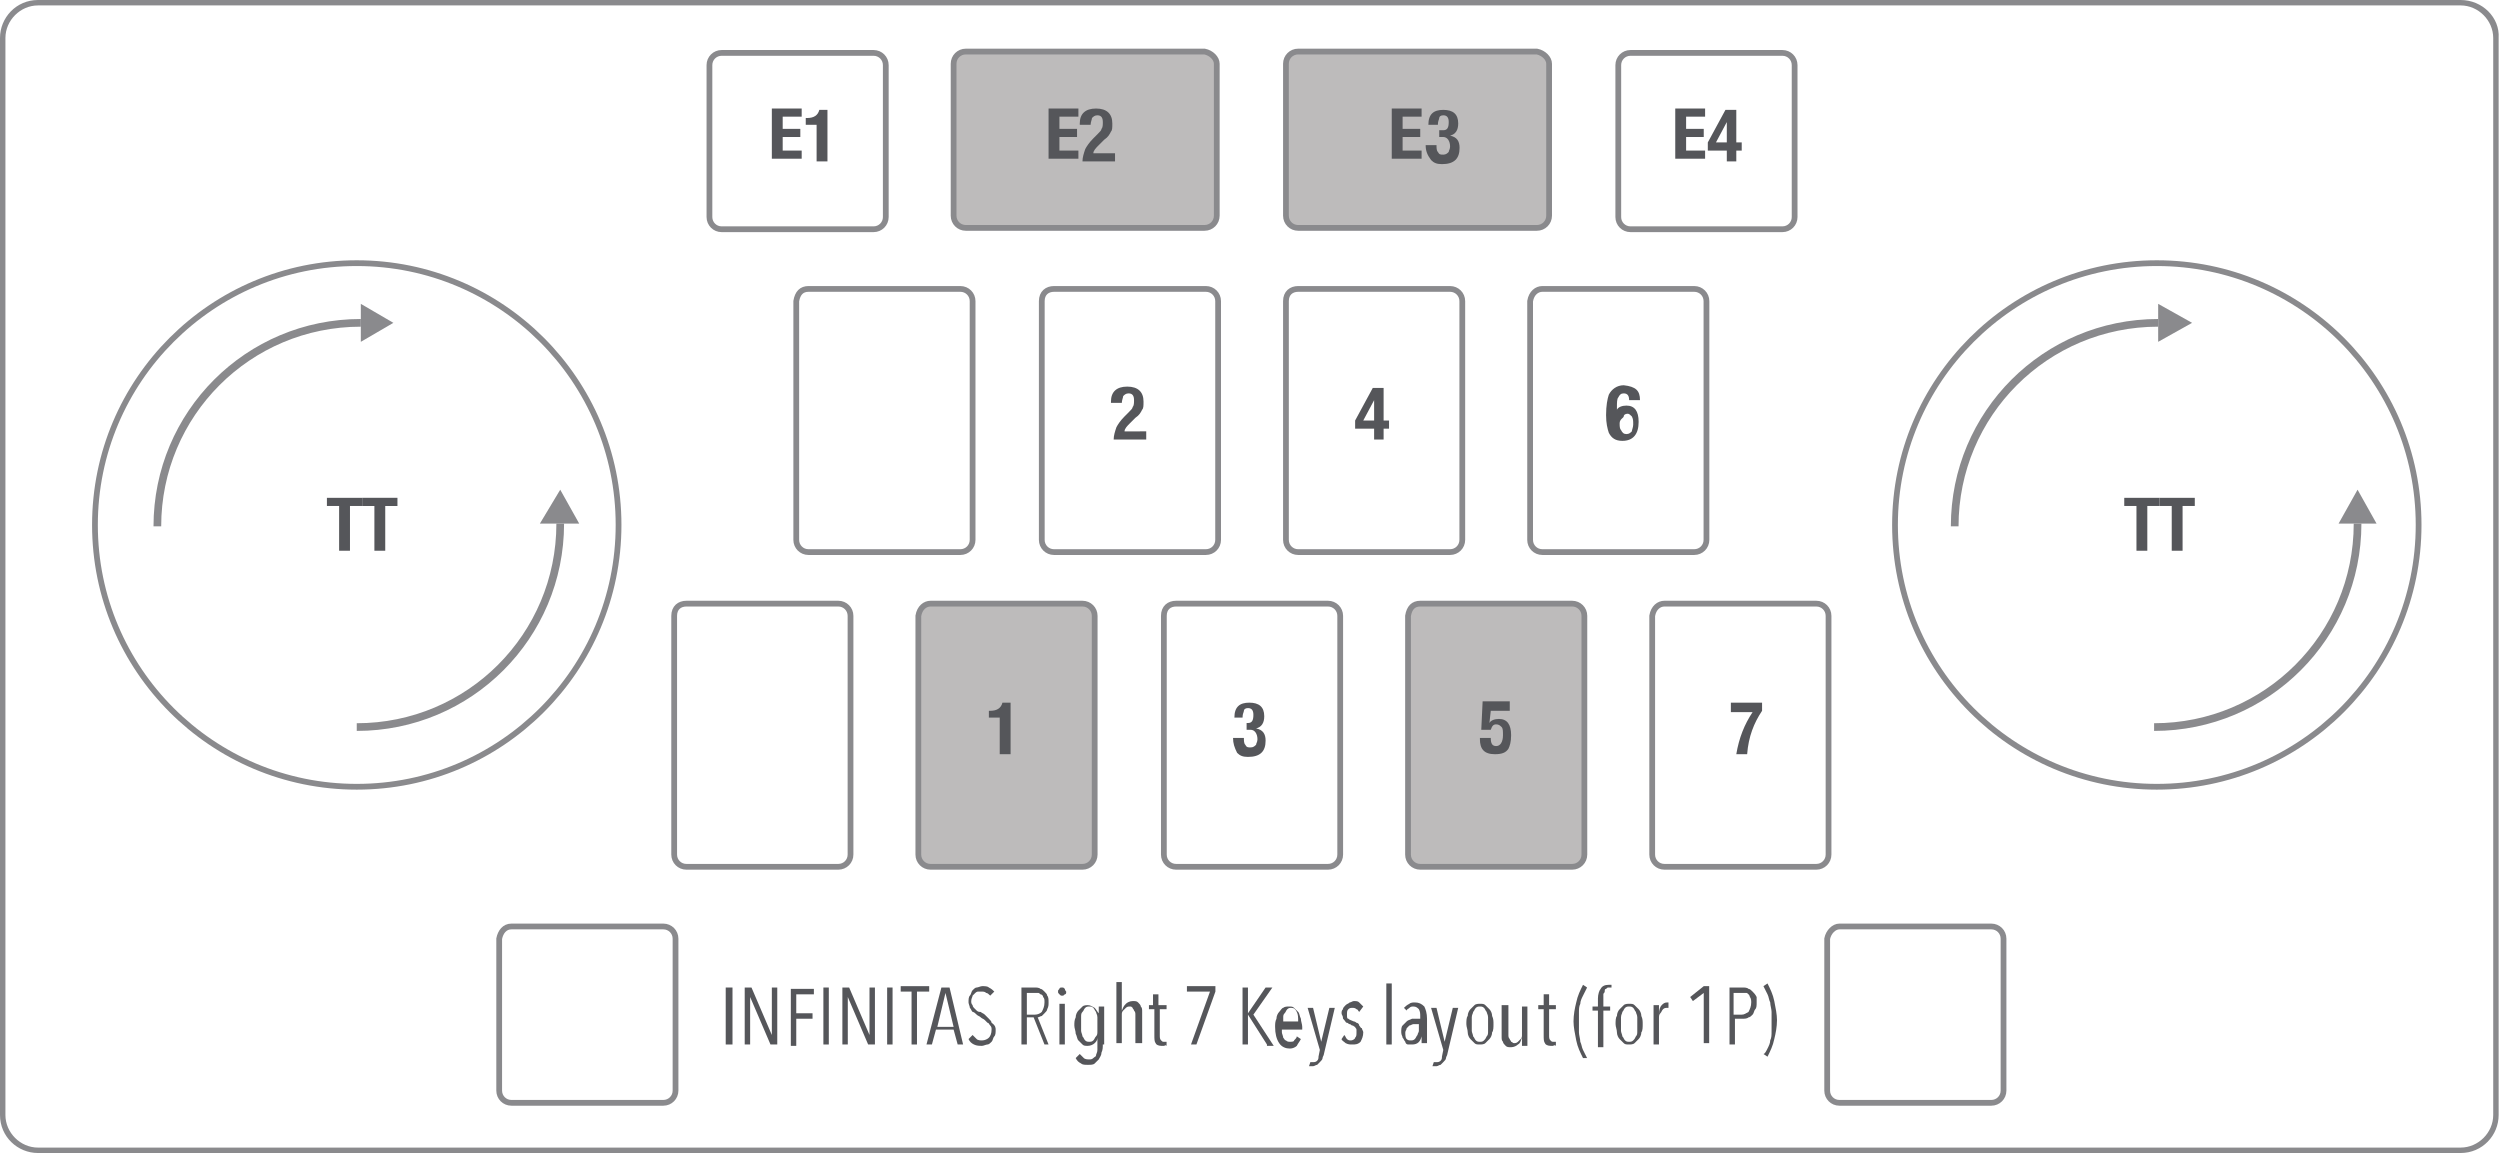 <?xml version="1.0" encoding="utf-8"?>
<!-- Generator: Adobe Illustrator 18.0.0, SVG Export Plug-In . SVG Version: 6.00 Build 0)  -->
<!DOCTYPE svg PUBLIC "-//W3C//DTD SVG 1.1//EN" "http://www.w3.org/Graphics/SVG/1.1/DTD/svg11.dtd">
<svg version="1.1" id="图层_1" xmlns="http://www.w3.org/2000/svg" xmlns:xlink="http://www.w3.org/1999/xlink" x="0px" y="0px"
	 viewBox="0 792 184.3 85" enable-background="new 0 792 184.3 85" xml:space="preserve">
<title>资源 4</title>
<g>
	<path fill="#8A8A8D" d="M181.4,792.4c1.3,0,2.4,1.1,2.4,2.4v79.4c0,1.3-1.1,2.4-2.4,2.4H2.8c-1.3,0-2.4-1.1-2.4-2.4v-79.4
		c0-1.3,1.1-2.4,2.4-2.4H181.4 M181.4,792H2.8c-1.6,0-2.8,1.3-2.8,2.8v79.4c0,1.6,1.3,2.8,2.8,2.8h178.6c1.6,0,2.8-1.3,2.8-2.8
		v-79.4C184.3,793.3,183,792,181.4,792L181.4,792z"/>
</g>
<g>
	<circle fill="none" stroke="#8A8A8D" stroke-width="0.425" stroke-miterlimit="10" cx="159" cy="830.7" r="19.3"/>
	<path fill="none" stroke="#8A8A8D" stroke-width="0.425" stroke-miterlimit="10" d="M135.6,860.3h11.2c0.5,0,0.9,0.4,0.9,0.9v11.2
		c0,0.5-0.4,0.9-0.9,0.9h-11.2c-0.5,0-0.9-0.4-0.9-0.9v-11.2C134.8,860.7,135.2,860.3,135.6,860.3z"/>
	<path fill="none" stroke="#8A8A8D" stroke-width="0.425" stroke-miterlimit="10" d="M122.7,836.5h11.2c0.5,0,0.9,0.4,0.9,0.9v17.6
		c0,0.5-0.4,0.9-0.9,0.9h-11.2c-0.5,0-0.9-0.4-0.9-0.9v-17.6C121.9,836.8,122.3,836.5,122.7,836.5z"/>
	<path fill="#BDBBBB" stroke="#8A8A8D" stroke-width="0.425" stroke-miterlimit="10" d="M104.7,836.5h11.2c0.5,0,0.9,0.4,0.9,0.9
		v17.6c0,0.5-0.4,0.9-0.9,0.9h-11.2c-0.5,0-0.9-0.4-0.9-0.9v-17.6C103.9,836.8,104.2,836.5,104.7,836.5z"/>
	<path fill="none" stroke="#8A8A8D" stroke-width="0.425" stroke-miterlimit="10" d="M86.7,836.5h11.2c0.5,0,0.9,0.4,0.9,0.9v17.6
		c0,0.5-0.4,0.9-0.9,0.9H86.7c-0.5,0-0.9-0.4-0.9-0.9v-17.6C85.8,836.8,86.2,836.5,86.7,836.5z"/>
	<path fill="#BDBBBB" stroke="#8A8A8D" stroke-width="0.425" stroke-miterlimit="10" d="M68.6,836.5h11.2c0.5,0,0.9,0.4,0.9,0.9
		v17.6c0,0.5-0.4,0.9-0.9,0.9H68.6c-0.5,0-0.9-0.4-0.9-0.9v-17.6C67.8,836.8,68.2,836.5,68.6,836.5z"/>
	<path fill="none" stroke="#8A8A8D" stroke-width="0.425" stroke-miterlimit="10" d="M50.6,836.5h11.2c0.5,0,0.9,0.4,0.9,0.9v17.6
		c0,0.5-0.4,0.9-0.9,0.9H50.6c-0.5,0-0.9-0.4-0.9-0.9v-17.6C49.7,836.8,50.1,836.5,50.6,836.5z"/>
	<path fill="#BDBBBB" stroke="#8A8A8D" stroke-width="0.425" stroke-miterlimit="10" d="M114.2,796.7v11.2c0,0.5-0.4,0.9-0.9,0.9
		H95.7c-0.5,0-0.9-0.4-0.9-0.9v-11.2c0-0.5,0.4-0.9,0.9-0.9h17.6C113.8,795.9,114.2,796.3,114.2,796.7z"/>
	<path fill="none" stroke="#8A8A8D" stroke-width="0.425" stroke-miterlimit="10" d="M37.7,860.3h11.2c0.5,0,0.9,0.4,0.9,0.9v11.2
		c0,0.5-0.4,0.9-0.9,0.9H37.7c-0.5,0-0.9-0.4-0.9-0.9v-11.2C36.9,860.7,37.2,860.3,37.7,860.3z"/>
	<path fill="none" stroke="#8A8A8D" stroke-width="0.425" stroke-miterlimit="10" d="M113.7,813.3h11.2c0.5,0,0.9,0.4,0.9,0.9v17.6
		c0,0.5-0.4,0.9-0.9,0.9h-11.2c-0.5,0-0.9-0.4-0.9-0.9v-17.6C112.9,813.6,113.3,813.3,113.7,813.3z"/>
	<path fill="none" stroke="#8A8A8D" stroke-width="0.425" stroke-miterlimit="10" d="M95.7,813.3h11.2c0.5,0,0.9,0.4,0.9,0.9v17.6
		c0,0.5-0.4,0.9-0.9,0.9H95.7c-0.5,0-0.9-0.4-0.9-0.9v-17.6C94.8,813.6,95.2,813.3,95.7,813.3z"/>
	<path fill="none" stroke="#8A8A8D" stroke-width="0.425" stroke-miterlimit="10" d="M77.7,813.3h11.2c0.5,0,0.9,0.4,0.9,0.9v17.6
		c0,0.5-0.4,0.9-0.9,0.9H77.7c-0.5,0-0.9-0.4-0.9-0.9v-17.6C76.8,813.6,77.2,813.3,77.7,813.3z"/>
	<path fill="none" stroke="#8A8A8D" stroke-width="0.425" stroke-miterlimit="10" d="M59.6,813.3h11.2c0.5,0,0.9,0.4,0.9,0.9v17.6
		c0,0.5-0.4,0.9-0.9,0.9H59.6c-0.5,0-0.9-0.4-0.9-0.9v-17.6C58.8,813.6,59.1,813.3,59.6,813.3z"/>
	<path fill="#BDBBBB" stroke="#8A8A8D" stroke-width="0.425" stroke-miterlimit="10" d="M89.7,796.7v11.2c0,0.5-0.4,0.9-0.9,0.9
		H71.2c-0.5,0-0.9-0.4-0.9-0.9v-11.2c0-0.5,0.4-0.9,0.9-0.9h17.6C89.3,795.9,89.7,796.3,89.7,796.7z"/>
	<path fill="none" stroke="#8A8A8D" stroke-width="0.425" stroke-miterlimit="10" d="M53.2,795.9h11.2c0.5,0,0.9,0.4,0.9,0.9v11.2
		c0,0.5-0.4,0.9-0.9,0.9H53.2c-0.5,0-0.9-0.4-0.9-0.9v-11.2C52.3,796.3,52.7,795.9,53.2,795.9z"/>
	<path fill="none" stroke="#8A8A8D" stroke-width="0.425" stroke-miterlimit="10" d="M120.2,795.9h11.2c0.5,0,0.9,0.4,0.9,0.9v11.2
		c0,0.5-0.4,0.9-0.9,0.9h-11.2c-0.5,0-0.9-0.4-0.9-0.9v-11.2C119.3,796.3,119.7,795.9,120.2,795.9z"/>
	<circle fill="none" stroke="#8A8A8D" stroke-width="0.425" stroke-miterlimit="10" cx="26.3" cy="830.7" r="19.3"/>
</g>
<g>
	<path fill="#55565A" d="M74.5,847.6h-0.8v-2.7h-0.8v-0.5H73c0.5,0,0.8-0.2,0.9-0.6h0.6V847.6z"/>
</g>
<g>
	<path fill="#55565A" d="M56.9,800h2.2v0.6h-1.4v0.9H59v0.6h-1.3v1h1.4v0.6h-2.2V800z"/>
	<path fill="#55565A" d="M61,803.9h-0.8v-2.7h-0.8v-0.5h0.1c0.5,0,0.8-0.2,0.9-0.6H61V803.9z"/>
</g>
<g>
	<path fill="#55565A" d="M77.3,800h2.2v0.6h-1.4v0.9h1.3v0.6h-1.3v1h1.4v0.6h-2.2V800z"/>
	<path fill="#55565A" d="M82.2,803.3v0.6h-2.4c0-0.3,0.1-0.6,0.2-0.9c0.1-0.2,0.3-0.5,0.6-0.8l0.3-0.3c0.2-0.2,0.3-0.3,0.3-0.4
		c0.1-0.1,0.1-0.3,0.1-0.5c0-0.3-0.1-0.5-0.4-0.5c-0.2,0-0.3,0.1-0.4,0.2c0,0.1-0.1,0.3-0.1,0.5h-0.8v-0.1c0-0.7,0.4-1.1,1.2-1.1
		c0.8,0,1.2,0.4,1.2,1.1c0,0.3,0,0.5-0.1,0.6c-0.1,0.2-0.2,0.4-0.5,0.6l-0.4,0.4c-0.2,0.2-0.4,0.4-0.4,0.6H82.2z"/>
</g>
<g>
	<path fill="#55565A" d="M102.6,800h2.2v0.6h-1.4v0.9h1.3v0.6h-1.3v1h1.4v0.6h-2.2V800z"/>
	<path fill="#55565A" d="M105.1,802.7h0.8c0,0.2,0,0.4,0.1,0.5c0.1,0.2,0.2,0.2,0.4,0.2c0.2,0,0.3-0.1,0.4-0.2
		c0-0.1,0.1-0.2,0.1-0.4c0-0.4-0.2-0.7-0.5-0.7h-0.3v-0.5h0.3c0.3,0,0.4-0.2,0.4-0.6c0-0.3-0.1-0.5-0.4-0.5c-0.2,0-0.3,0.1-0.3,0.2
		c0,0.1-0.1,0.2-0.1,0.5h-0.7c0-0.8,0.4-1.1,1.1-1.1c0.7,0,1.1,0.3,1.1,1c0,0.5-0.2,0.8-0.6,0.9v0c0.5,0.1,0.7,0.4,0.7,0.9
		c0,0.8-0.4,1.2-1.3,1.2c-0.4,0-0.6-0.1-0.8-0.3C105.2,803.4,105.1,803.1,105.1,802.7L105.1,802.7z"/>
</g>
<g>
	<path fill="#55565A" d="M123.5,800h2.2v0.6h-1.4v0.9h1.3v0.6h-1.3v1h1.4v0.6h-2.2V800z"/>
	<path fill="#55565A" d="M125.9,803.1v-0.6l1.3-2.4h0.8v2.4h0.4v0.6H128v0.8h-0.7v-0.8H125.9z M127.3,802.5V801l-0.8,1.5H127.3z"/>
</g>
<g>
	<path fill="#55565A" d="M84.5,823.8v0.6h-2.4c0-0.3,0.1-0.6,0.2-0.9c0.1-0.2,0.3-0.5,0.6-0.8l0.3-0.3c0.2-0.2,0.3-0.3,0.3-0.4
		c0.1-0.1,0.1-0.3,0.1-0.5c0-0.3-0.1-0.5-0.4-0.5c-0.2,0-0.3,0.1-0.4,0.2c0,0.1-0.1,0.3-0.1,0.5h-0.8v-0.1c0-0.7,0.4-1.1,1.2-1.1
		c0.8,0,1.2,0.4,1.2,1.1c0,0.3,0,0.5-0.1,0.6c-0.1,0.2-0.2,0.4-0.5,0.6l-0.4,0.4c-0.2,0.2-0.4,0.4-0.4,0.6H84.5z"/>
</g>
<g>
	<path fill="#55565A" d="M90.9,846.4h0.8c0,0.2,0,0.4,0.1,0.5c0.1,0.2,0.2,0.2,0.4,0.2c0.2,0,0.3-0.1,0.4-0.2c0-0.1,0.1-0.2,0.1-0.4
		c0-0.4-0.2-0.7-0.5-0.7h-0.3v-0.5H92c0.3,0,0.4-0.2,0.4-0.6c0-0.3-0.1-0.5-0.4-0.5c-0.2,0-0.3,0.1-0.3,0.2c0,0.1-0.1,0.2-0.1,0.5
		H91c0-0.8,0.4-1.1,1.1-1.1c0.7,0,1.1,0.3,1.1,1c0,0.5-0.2,0.8-0.6,0.9v0c0.5,0.1,0.7,0.4,0.7,0.9c0,0.8-0.4,1.2-1.3,1.2
		c-0.4,0-0.6-0.1-0.8-0.3C91,847.1,90.9,846.8,90.9,846.4L90.9,846.4z"/>
</g>
<g>
	<path fill="#55565A" d="M99.9,823.6v-0.6l1.3-2.4h0.8v2.4h0.4v0.6H102v0.8h-0.7v-0.8H99.9z M101.3,823v-1.5l-0.8,1.5H101.3z"/>
</g>
<g>
	<path fill="#55565A" d="M111.3,843.8v0.6h-1.4l-0.1,0.9h0c0.1-0.2,0.4-0.3,0.7-0.3c0.6,0,0.9,0.4,0.9,1.2c0,0.5-0.1,0.8-0.2,1
		c-0.2,0.3-0.5,0.4-1,0.4c-0.8,0-1.1-0.4-1.1-1.1v-0.1h0.8c0,0.4,0.1,0.6,0.4,0.6c0.3,0,0.5-0.3,0.5-0.8c0-0.3,0-0.5-0.1-0.6
		c-0.1-0.1-0.2-0.2-0.4-0.2c-0.2,0-0.3,0.1-0.4,0.4h-0.7l0.1-2.1H111.3z"/>
</g>
<g>
	<path fill="#55565A" d="M120.9,821.5h-0.8c0-0.3-0.1-0.5-0.4-0.5c-0.2,0-0.3,0.1-0.4,0.3c-0.1,0.1-0.1,0.4-0.1,0.7v0.2h0
		c0.1-0.2,0.4-0.3,0.7-0.3c0.6,0,0.9,0.4,0.9,1.2c0,0.9-0.4,1.4-1.2,1.4c-0.5,0-0.8-0.2-1-0.6c-0.1-0.3-0.2-0.7-0.2-1.3
		c0-0.7,0.1-1.2,0.2-1.5c0.2-0.4,0.6-0.7,1.1-0.7C120.6,820.5,120.9,820.8,120.9,821.5z M119.4,823.2c0,0.2,0,0.4,0.1,0.5
		c0.1,0.2,0.2,0.3,0.4,0.3c0.2,0,0.3-0.1,0.4-0.2c0-0.1,0.1-0.3,0.1-0.5c0-0.3,0-0.4-0.1-0.6c-0.1-0.1-0.2-0.2-0.3-0.2
		c-0.2,0-0.3,0.1-0.3,0.2S119.4,822.9,119.4,823.2z"/>
</g>
<g>
	<path fill="#55565A" d="M127.5,843.8h2.4v0.6c-0.6,0.9-1,1.9-1.1,3.2h-0.8c0.2-1.2,0.6-2.2,1.2-3.1h-1.6V843.8z"/>
</g>
<g>
	<path fill="#55565A" d="M24.2,828.7h2.5v0.6h-0.9v3.3H25v-3.3h-0.9V828.7z"/>
	<path fill="#55565A" d="M26.8,828.7h2.5v0.6h-0.9v3.3h-0.8v-3.3h-0.9V828.7z"/>
</g>
<g>
	<path fill="#55565A" d="M156.7,828.7h2.5v0.6h-0.9v3.3h-0.8v-3.3h-0.9V828.7z"/>
	<path fill="#55565A" d="M159.3,828.7h2.5v0.6h-0.9v3.3h-0.8v-3.3h-0.9V828.7z"/>
</g>
<g>
	<path fill="none" stroke="#8A8A8D" stroke-width="0.567" stroke-miterlimit="10" d="M173.8,830.6c0,8.3-6.7,15-15,15"/>
	<path fill="none" stroke="#8A8A8D" stroke-width="0.567" stroke-miterlimit="10" d="M144.1,830.8c0-8.3,6.7-15,15-15"/>
	<path fill="none" stroke="#8A8A8D" stroke-width="0.567" stroke-miterlimit="10" d="M41.3,830.6c0,8.3-6.7,15-15,15"/>
	<path fill="none" stroke="#8A8A8D" stroke-width="0.567" stroke-miterlimit="10" d="M11.6,830.8c0-8.3,6.7-15,15-15"/>
</g>
<g>
	<polygon fill="#8A8A8D" points="172.4,830.6 173.8,828.1 175.2,830.6 	"/>
	<polygon fill="#8A8A8D" points="159.1,814.4 161.6,815.8 159.1,817.2 	"/>
	<polygon fill="#8A8A8D" points="39.8,830.6 41.3,828.1 42.7,830.6 	"/>
	<polygon fill="#8A8A8D" points="26.6,814.4 29,815.8 26.6,817.2 	"/>
</g>
<g>
	<path fill="#55565A" d="M53.5,869v-4.2H54v4.2H53.5z"/>
	<path fill="#55565A" d="M56.8,869l-1.5-3.5h0v3.5h-0.4v-4.2h0.5l1.5,3.5h0v-3.5h0.4v4.2H56.8z"/>
	<path fill="#55565A" d="M58.7,865.2v1.5h1.2v0.4h-1.2v2h-0.4v-4.2H60v0.4H58.7z"/>
	<path fill="#55565A" d="M60.7,869v-4.2h0.4v4.2H60.7z"/>
	<path fill="#55565A" d="M64,869l-1.5-3.5h0v3.5h-0.4v-4.2h0.5l1.5,3.5h0v-3.5h0.4v4.2H64z"/>
	<path fill="#55565A" d="M65.4,869v-4.2h0.4v4.2H65.4z"/>
	<path fill="#55565A" d="M67.6,865.1v3.9h-0.4v-3.9h-0.8v-0.4h2.1v0.4H67.6z"/>
	<path fill="#55565A" d="M70.6,869l-0.3-1.1H69l-0.3,1.1h-0.4l1.1-4.2H70L71,869H70.6z M69.7,865.2L69.7,865.2l-0.6,2.5h1.2
		L69.7,865.2z"/>
	<path fill="#55565A" d="M73.4,867.9c0,0.2,0,0.4-0.1,0.5c-0.1,0.1-0.1,0.3-0.2,0.4c-0.1,0.1-0.2,0.2-0.3,0.2s-0.3,0.1-0.4,0.1
		c-0.2,0-0.4,0-0.6-0.1c-0.2-0.1-0.3-0.2-0.4-0.4l0.3-0.3c0.1,0.1,0.2,0.2,0.3,0.3c0.1,0.1,0.3,0.1,0.4,0.1c0.2,0,0.4-0.1,0.5-0.2
		c0.1-0.1,0.2-0.3,0.2-0.6c0-0.1,0-0.2-0.1-0.3s-0.1-0.2-0.2-0.2c-0.1-0.1-0.1-0.1-0.2-0.2c-0.1-0.1-0.2-0.1-0.3-0.2
		c-0.1-0.1-0.2-0.1-0.3-0.2c-0.1-0.1-0.2-0.2-0.3-0.2c-0.1-0.1-0.1-0.2-0.2-0.3c0-0.1-0.1-0.3-0.1-0.4c0-0.2,0-0.4,0.1-0.5
		c0.1-0.1,0.1-0.3,0.2-0.4c0.1-0.1,0.2-0.2,0.3-0.2c0.1,0,0.3-0.1,0.4-0.1c0.2,0,0.4,0,0.5,0.1c0.2,0.1,0.3,0.2,0.4,0.3l-0.3,0.3
		c-0.1-0.1-0.2-0.2-0.3-0.2c-0.1-0.1-0.2-0.1-0.4-0.1c-0.1,0-0.2,0-0.2,0c-0.1,0-0.2,0.1-0.2,0.1c-0.1,0.1-0.1,0.1-0.2,0.2
		c0,0.1-0.1,0.2-0.1,0.4c0,0.1,0,0.2,0.1,0.3c0,0.1,0.1,0.2,0.1,0.2c0.1,0.1,0.1,0.1,0.2,0.2c0.1,0.1,0.2,0.1,0.3,0.1
		c0.1,0.1,0.2,0.1,0.3,0.2c0.1,0.1,0.2,0.2,0.3,0.3s0.2,0.2,0.2,0.3C73.4,867.6,73.4,867.8,73.4,867.9z"/>
	<path fill="#55565A" d="M77,869l-0.8-2h-0.5v2h-0.4v-4.2h1c0.1,0,0.3,0,0.4,0.1c0.1,0,0.2,0.1,0.3,0.2c0.1,0.1,0.2,0.2,0.2,0.3
		c0.1,0.1,0.1,0.3,0.1,0.5c0,0.2,0,0.3-0.1,0.5c0,0.1-0.1,0.2-0.2,0.3c-0.1,0.1-0.2,0.2-0.2,0.2c-0.1,0-0.2,0.1-0.3,0.1l0.8,2H77z
		 M77,865.9c0-0.2,0-0.3-0.1-0.4c0-0.1-0.1-0.2-0.2-0.2c-0.1-0.1-0.1-0.1-0.2-0.1c-0.1,0-0.2,0-0.3,0h-0.5v1.6h0.6
		c0.2,0,0.4-0.1,0.5-0.2C76.9,866.4,77,866.2,77,865.9z"/>
	<path fill="#55565A" d="M78.6,865.1c0,0.1,0,0.2-0.1,0.2c-0.1,0.1-0.1,0.1-0.2,0.1c-0.1,0-0.1,0-0.2-0.1c-0.1-0.1-0.1-0.1-0.1-0.2
		c0-0.1,0-0.1,0.1-0.2c0-0.1,0.1-0.1,0.2-0.1c0.1,0,0.1,0,0.2,0.1C78.5,865,78.6,865.1,78.6,865.1z M78.1,869v-3h0.4v3H78.1z"/>
	<path fill="#55565A" d="M81.3,869c0,0.2,0,0.4-0.1,0.6c0,0.2-0.1,0.3-0.2,0.5c-0.1,0.1-0.2,0.2-0.3,0.3c-0.1,0.1-0.3,0.1-0.5,0.1
		c-0.2,0-0.4,0-0.5-0.1c-0.2-0.1-0.3-0.2-0.4-0.4l0.3-0.3c0.1,0.1,0.2,0.2,0.3,0.3c0.1,0.1,0.3,0.1,0.4,0.1c0.1,0,0.2,0,0.3-0.1
		c0.1-0.1,0.2-0.1,0.2-0.2c0-0.1,0.1-0.2,0.1-0.4c0-0.1,0-0.3,0-0.4v-0.5h0c0,0.2-0.1,0.3-0.2,0.4c-0.1,0.1-0.3,0.2-0.5,0.2
		c-0.2,0-0.3,0-0.4-0.1c-0.1-0.1-0.2-0.2-0.3-0.3c-0.1-0.1-0.1-0.3-0.2-0.5c0-0.2-0.1-0.4-0.1-0.6c0-0.2,0-0.4,0.1-0.6
		c0-0.2,0.1-0.4,0.2-0.5c0.1-0.1,0.2-0.2,0.3-0.3c0.1-0.1,0.3-0.1,0.4-0.1c0.2,0,0.3,0.1,0.5,0.2c0.1,0.1,0.2,0.3,0.3,0.4h0v-0.5
		h0.4V869z M80.9,867.5c0-0.2,0-0.3,0-0.5c0-0.2-0.1-0.3-0.1-0.4c-0.1-0.1-0.1-0.2-0.2-0.3c-0.1-0.1-0.2-0.1-0.3-0.1
		c-0.1,0-0.2,0-0.3,0.1c-0.1,0.1-0.1,0.2-0.2,0.3c-0.1,0.1-0.1,0.2-0.1,0.4c0,0.2,0,0.3,0,0.5c0,0.2,0,0.3,0,0.5
		c0,0.1,0.1,0.3,0.1,0.4c0.1,0.1,0.1,0.2,0.2,0.3c0.1,0.1,0.2,0.1,0.3,0.1c0.1,0,0.2,0,0.3-0.1c0.1-0.1,0.1-0.2,0.2-0.3
		c0.1-0.1,0.1-0.2,0.1-0.4C80.9,867.9,80.9,867.7,80.9,867.5z"/>
	<path fill="#55565A" d="M83.7,869v-1.9c0-0.1,0-0.2,0-0.3c0-0.1,0-0.2-0.1-0.3c0-0.1-0.1-0.1-0.1-0.2c-0.1-0.1-0.1-0.1-0.2-0.1
		c-0.1,0-0.2,0-0.3,0.1c-0.1,0.1-0.1,0.1-0.2,0.2c-0.1,0.1-0.1,0.2-0.1,0.3c0,0.1,0,0.2,0,0.4v1.7h-0.4v-4.5h0.4v2.1h0
		c0.1-0.2,0.1-0.3,0.3-0.5c0.1-0.1,0.3-0.2,0.5-0.2c0.2,0,0.3,0,0.4,0.1c0.1,0.1,0.2,0.2,0.2,0.3c0.1,0.1,0.1,0.2,0.1,0.4
		c0,0.1,0,0.3,0,0.4v1.9H83.7z"/>
	<path fill="#55565A" d="M85.8,869.1c-0.1,0-0.1,0-0.2,0c-0.2,0-0.4-0.1-0.4-0.2c-0.1-0.1-0.1-0.3-0.1-0.6v-1.9h-0.4v-0.3H85v-0.8
		h0.4v0.8H86v0.3h-0.5v1.9c0,0.2,0,0.3,0.1,0.4c0.1,0.1,0.1,0.1,0.2,0.1c0,0,0.1,0,0.1,0c0,0,0.1,0,0.1,0l0,0.3
		C85.9,869,85.9,869.1,85.8,869.1z"/>
	<path fill="#55565A" d="M88.2,869h-0.4l1.4-3.9h-1.7v-0.4h2.1v0.4L88.2,869z"/>
	<path fill="#55565A" d="M93.4,869l-1.4-2.2h0v2.2h-0.4v-4.2H92v1.9h0l1.3-1.9h0.5l-1.4,2l1.5,2.3H93.4z"/>
	<path fill="#55565A" d="M94.5,867.6c0,0.2,0,0.3,0,0.5c0,0.1,0.1,0.3,0.1,0.4c0.1,0.1,0.1,0.2,0.2,0.2c0.1,0.1,0.2,0.1,0.3,0.1
		c0.1,0,0.3,0,0.3-0.1c0.1-0.1,0.2-0.2,0.2-0.3l0.3,0.2c-0.1,0.2-0.2,0.3-0.3,0.5c-0.1,0.1-0.3,0.2-0.5,0.2c-0.3,0-0.6-0.1-0.8-0.4
		c-0.2-0.3-0.3-0.7-0.3-1.2c0-0.2,0-0.4,0.1-0.6c0-0.2,0.1-0.4,0.2-0.5c0.1-0.1,0.2-0.3,0.3-0.3c0.1-0.1,0.3-0.1,0.4-0.1
		c0.2,0,0.3,0,0.4,0.1c0.1,0.1,0.2,0.2,0.3,0.3c0.1,0.1,0.1,0.3,0.2,0.5c0,0.2,0.1,0.4,0.1,0.6v0.2H94.5z M95.7,867.3
		c0-0.3,0-0.5-0.1-0.7c-0.1-0.2-0.2-0.3-0.4-0.3c-0.1,0-0.2,0-0.3,0.1c-0.1,0.1-0.1,0.2-0.2,0.3c-0.1,0.1-0.1,0.2-0.1,0.3
		c0,0.1,0,0.2,0,0.3H95.7z"/>
	<path fill="#55565A" d="M97.6,869.7c0,0.1-0.1,0.2-0.1,0.3c0,0.1-0.1,0.2-0.2,0.3c-0.1,0.1-0.1,0.1-0.2,0.2c-0.1,0-0.2,0.1-0.3,0.1
		c-0.1,0-0.1,0-0.2,0c-0.1,0-0.1,0-0.1,0l0.1-0.3c0,0,0.1,0,0.1,0c0,0,0.1,0,0.1,0c0.1,0,0.2,0,0.3-0.1c0.1-0.1,0.1-0.2,0.1-0.3
		l0.1-0.5l-0.9-3.1h0.4l0.6,2.5h0l0.6-2.5h0.4L97.6,869.7z"/>
	<path fill="#55565A" d="M100.2,866.6c-0.1-0.1-0.1-0.2-0.2-0.2c-0.1-0.1-0.2-0.1-0.3-0.1c-0.1,0-0.2,0-0.3,0.1
		c-0.1,0.1-0.1,0.2-0.1,0.4c0,0.2,0,0.3,0.1,0.3c0.1,0.1,0.2,0.1,0.4,0.2c0.1,0,0.2,0.1,0.2,0.1c0.1,0,0.2,0.1,0.2,0.2
		c0.1,0.1,0.1,0.2,0.2,0.2c0,0.1,0.1,0.2,0.1,0.3c0,0.3-0.1,0.5-0.2,0.7c-0.2,0.2-0.4,0.2-0.6,0.2c-0.2,0-0.3,0-0.5-0.1
		c-0.1-0.1-0.3-0.2-0.3-0.3l0.2-0.3c0.1,0.1,0.1,0.2,0.2,0.3c0.1,0.1,0.2,0.1,0.3,0.1c0.1,0,0.3-0.1,0.3-0.2
		c0.1-0.1,0.1-0.2,0.1-0.4c0-0.1,0-0.2,0-0.2c0-0.1-0.1-0.1-0.1-0.2c-0.1,0-0.1-0.1-0.2-0.1c-0.1,0-0.1-0.1-0.2-0.1
		c-0.1,0-0.1-0.1-0.2-0.1c-0.1,0-0.1-0.1-0.2-0.2c-0.1-0.1-0.1-0.1-0.1-0.2c0-0.1-0.1-0.2-0.1-0.3c0-0.1,0-0.2,0.1-0.3
		c0-0.1,0.1-0.2,0.2-0.3c0.1-0.1,0.2-0.1,0.3-0.2c0.1,0,0.2-0.1,0.3-0.1c0.2,0,0.3,0,0.4,0.1c0.1,0.1,0.2,0.2,0.3,0.3L100.2,866.6z"
		/>
	<path fill="#55565A" d="M102.2,869v-4.5h0.4v4.5H102.2z"/>
	<path fill="#55565A" d="M104.8,869c0,0,0-0.1,0-0.1c0,0,0-0.1,0-0.2c0-0.1,0-0.1,0-0.2c0-0.1,0-0.1,0-0.1h0
		c-0.1,0.4-0.3,0.6-0.7,0.6c-0.1,0-0.2,0-0.3,0c-0.1,0-0.2-0.1-0.2-0.2c-0.1-0.1-0.1-0.2-0.2-0.3c0-0.1-0.1-0.2-0.1-0.4
		c0-0.2,0-0.4,0.1-0.5c0.1-0.1,0.2-0.2,0.3-0.3c0.1-0.1,0.2-0.1,0.4-0.2c0.1,0,0.3,0,0.4,0h0.2V867c0-0.3,0-0.4-0.1-0.6
		c-0.1-0.1-0.2-0.2-0.4-0.2c-0.1,0-0.2,0-0.3,0.1c-0.1,0.1-0.2,0.1-0.2,0.2l-0.2-0.2c0.1-0.1,0.2-0.2,0.4-0.3
		c0.1-0.1,0.3-0.1,0.4-0.1c0.3,0,0.5,0.1,0.7,0.3c0.1,0.2,0.2,0.5,0.2,0.9v1.2c0,0,0,0.1,0,0.1c0,0.1,0,0.1,0,0.2c0,0.1,0,0.1,0,0.2
		c0,0.1,0,0.1,0,0.1H104.8z M104.7,867.5h-0.2c-0.1,0-0.2,0-0.3,0c-0.1,0-0.2,0.1-0.3,0.1c-0.1,0.1-0.1,0.1-0.2,0.2
		c0,0.1-0.1,0.2-0.1,0.3c0,0.2,0,0.4,0.1,0.5c0.1,0.1,0.2,0.1,0.3,0.1c0.1,0,0.2,0,0.3-0.1c0.1-0.1,0.1-0.2,0.2-0.3
		c0-0.1,0.1-0.2,0.1-0.3c0-0.1,0-0.2,0-0.4V867.5z"/>
	<path fill="#55565A" d="M106.7,869.7c0,0.1-0.1,0.2-0.1,0.3c0,0.1-0.1,0.2-0.2,0.3c-0.1,0.1-0.1,0.1-0.2,0.2
		c-0.1,0-0.2,0.1-0.3,0.1c-0.1,0-0.1,0-0.2,0c-0.1,0-0.1,0-0.1,0l0.1-0.3c0,0,0.1,0,0.1,0c0,0,0.1,0,0.1,0c0.1,0,0.2,0,0.3-0.1
		c0.1-0.1,0.1-0.2,0.1-0.3l0.1-0.5l-0.9-3.1h0.4l0.6,2.5h0l0.6-2.5h0.4L106.7,869.7z"/>
	<path fill="#55565A" d="M110.1,867.5c0,0.2,0,0.5-0.1,0.6c0,0.2-0.1,0.4-0.2,0.5c-0.1,0.1-0.2,0.2-0.3,0.3
		c-0.1,0.1-0.3,0.1-0.4,0.1c-0.2,0-0.3,0-0.4-0.1c-0.1-0.1-0.2-0.2-0.3-0.3c-0.1-0.1-0.2-0.3-0.2-0.5c0-0.2-0.1-0.4-0.1-0.6
		c0-0.2,0-0.5,0.1-0.6c0-0.2,0.1-0.4,0.2-0.5c0.1-0.1,0.2-0.2,0.3-0.3c0.1-0.1,0.3-0.1,0.4-0.1c0.2,0,0.3,0,0.4,0.1
		c0.1,0.1,0.2,0.2,0.3,0.3c0.1,0.1,0.2,0.3,0.2,0.5C110.1,867.1,110.1,867.3,110.1,867.5z M109.7,867.5c0-0.2,0-0.3,0-0.5
		c0-0.2-0.1-0.3-0.1-0.4c-0.1-0.1-0.1-0.2-0.2-0.3c-0.1-0.1-0.2-0.1-0.3-0.1c-0.1,0-0.2,0-0.3,0.1c-0.1,0.1-0.1,0.2-0.2,0.3
		c0,0.1-0.1,0.2-0.1,0.4c0,0.2,0,0.3,0,0.5c0,0.2,0,0.3,0,0.5c0,0.1,0.1,0.3,0.1,0.4c0.1,0.1,0.1,0.2,0.2,0.3
		c0.1,0.1,0.2,0.1,0.3,0.1c0.1,0,0.2,0,0.3-0.1c0.1-0.1,0.1-0.1,0.2-0.3c0.1-0.1,0.1-0.2,0.1-0.4
		C109.7,867.9,109.7,867.7,109.7,867.5z"/>
	<path fill="#55565A" d="M111.2,866.1v1.9c0,0.1,0,0.2,0,0.3c0,0.1,0,0.2,0.1,0.3c0,0.1,0.1,0.1,0.1,0.2c0.1,0,0.1,0.1,0.2,0.1
		c0.1,0,0.2,0,0.3-0.1c0.1-0.1,0.1-0.1,0.2-0.2c0.1-0.1,0.1-0.2,0.1-0.3c0-0.1,0-0.2,0-0.4v-1.7h0.4v2.2c0,0.1,0,0.1,0,0.2
		c0,0.1,0,0.1,0,0.2c0,0.1,0,0.1,0,0.2c0,0.1,0,0.1,0,0.1h-0.4c0-0.1,0-0.2,0-0.3c0-0.1,0-0.2,0-0.3h0c-0.1,0.2-0.1,0.4-0.3,0.5
		c-0.1,0.1-0.3,0.2-0.5,0.2c-0.2,0-0.3,0-0.4-0.1c-0.1-0.1-0.2-0.2-0.2-0.3c-0.1-0.1-0.1-0.2-0.1-0.4c0-0.1,0-0.3,0-0.4v-1.9H111.2z
		"/>
	<path fill="#55565A" d="M114.5,869.1c-0.1,0-0.1,0-0.2,0c-0.2,0-0.4-0.1-0.4-0.2c-0.1-0.1-0.1-0.3-0.1-0.6v-1.9h-0.4v-0.3h0.4v-0.8
		h0.4v0.8h0.5v0.3h-0.5v1.9c0,0.2,0,0.3,0.1,0.4c0.1,0.1,0.1,0.1,0.2,0.1c0,0,0.1,0,0.1,0c0,0,0.1,0,0.1,0l0,0.3
		C114.6,869,114.5,869.1,114.5,869.1z"/>
	<path fill="#55565A" d="M116.7,870c-0.2-0.4-0.4-0.8-0.5-1.3c-0.1-0.5-0.2-1-0.2-1.4c0-0.5,0.1-1,0.2-1.4c0.1-0.5,0.3-0.9,0.5-1.3
		l0.3,0.2c-0.1,0.2-0.2,0.4-0.3,0.6c-0.1,0.2-0.2,0.4-0.2,0.6c-0.1,0.2-0.1,0.4-0.1,0.7c0,0.2,0,0.5,0,0.7c0,0.2,0,0.4,0,0.7
		c0,0.2,0.1,0.5,0.1,0.7c0.1,0.2,0.1,0.4,0.2,0.6c0.1,0.2,0.2,0.4,0.3,0.6L116.7,870z"/>
	<path fill="#55565A" d="M118.8,864.8c-0.1,0-0.1,0-0.2,0c-0.1,0-0.1,0-0.2,0.1c-0.1,0-0.1,0.1-0.1,0.2c0,0.1-0.1,0.1-0.1,0.2
		c0,0.1,0,0.2,0,0.3v0.6h0.5v0.3h-0.5v2.7h-0.4v-2.7h-0.4v-0.3h0.4v-0.6c0-0.3,0.1-0.6,0.2-0.7c0.1-0.2,0.3-0.3,0.6-0.3
		c0.1,0,0.2,0,0.2,0L118.8,864.8z"/>
	<path fill="#55565A" d="M121.1,867.5c0,0.2,0,0.5-0.1,0.6c0,0.2-0.1,0.4-0.2,0.5c-0.1,0.1-0.2,0.2-0.3,0.3
		c-0.1,0.1-0.3,0.1-0.4,0.1c-0.2,0-0.3,0-0.4-0.1c-0.1-0.1-0.2-0.2-0.3-0.3c-0.1-0.1-0.2-0.3-0.2-0.5c0-0.2-0.1-0.4-0.1-0.6
		c0-0.2,0-0.5,0.1-0.6c0-0.2,0.1-0.4,0.2-0.5c0.1-0.1,0.2-0.2,0.3-0.3c0.1-0.1,0.3-0.1,0.4-0.1c0.2,0,0.3,0,0.4,0.1
		c0.1,0.1,0.2,0.2,0.3,0.3c0.1,0.1,0.2,0.3,0.2,0.5C121.1,867.1,121.1,867.3,121.1,867.5z M120.7,867.5c0-0.2,0-0.3,0-0.5
		c0-0.2-0.1-0.3-0.1-0.4c-0.1-0.1-0.1-0.2-0.2-0.3c-0.1-0.1-0.2-0.1-0.3-0.1c-0.1,0-0.2,0-0.3,0.1c-0.1,0.1-0.1,0.2-0.2,0.3
		c0,0.1-0.1,0.2-0.1,0.4c0,0.2,0,0.3,0,0.5c0,0.2,0,0.3,0,0.5c0,0.1,0.1,0.3,0.1,0.4c0.1,0.1,0.1,0.2,0.2,0.3
		c0.1,0.1,0.2,0.1,0.3,0.1c0.1,0,0.2,0,0.3-0.1c0.1-0.1,0.1-0.1,0.2-0.3c0.1-0.1,0.1-0.2,0.1-0.4
		C120.7,867.9,120.7,867.7,120.7,867.5z"/>
	<path fill="#55565A" d="M122.5,866.1c0.1-0.1,0.2-0.2,0.4-0.2c0,0,0.1,0,0.1,0l0,0.4c0,0,0,0,0,0c0,0,0,0-0.1,0
		c-0.1,0-0.2,0-0.3,0.1c-0.1,0.1-0.1,0.2-0.2,0.3c-0.1,0.1-0.1,0.2-0.1,0.4c0,0.1,0,0.3,0,0.4v1.5h-0.4v-2.2c0-0.1,0-0.1,0-0.2
		c0-0.1,0-0.1,0-0.2c0-0.1,0-0.1,0-0.2c0-0.1,0-0.1,0-0.1h0.4c0,0.1,0,0.2,0,0.3c0,0.1,0,0.2,0,0.4h0
		C122.3,866.4,122.4,866.2,122.5,866.1z"/>
	<path fill="#55565A" d="M125.6,869v-3.8l-0.8,0.6l-0.2-0.3l1-0.8h0.4v4.2H125.6z"/>
	<path fill="#55565A" d="M129.5,865.9c0,0.2,0,0.4-0.1,0.5s-0.1,0.3-0.2,0.4c-0.1,0.1-0.2,0.2-0.3,0.2c-0.1,0.1-0.3,0.1-0.4,0.1
		h-0.6v1.9h-0.4v-4.2h1c0.1,0,0.3,0,0.4,0.1c0.1,0,0.2,0.1,0.3,0.2c0.1,0.1,0.2,0.2,0.3,0.4C129.5,865.5,129.5,865.7,129.5,865.9z
		 M129.1,865.9c0-0.1,0-0.3-0.1-0.4c0-0.1-0.1-0.2-0.1-0.2c-0.1-0.1-0.1-0.1-0.2-0.1c-0.1,0-0.2,0-0.3,0h-0.6v1.6h0.6
		c0.2,0,0.3-0.1,0.5-0.2C129,866.4,129.1,866.2,129.1,865.9z"/>
	<path fill="#55565A" d="M130.3,869.3c0.1-0.2,0.2-0.4,0.2-0.6c0.1-0.2,0.1-0.4,0.1-0.7c0-0.2,0-0.5,0-0.7c0-0.2,0-0.4,0-0.7
		c0-0.2-0.1-0.5-0.1-0.7c-0.1-0.2-0.1-0.4-0.2-0.6c-0.1-0.2-0.2-0.4-0.3-0.6l0.3-0.2c0.2,0.4,0.4,0.8,0.5,1.3c0.1,0.5,0.2,1,0.2,1.4
		c0,0.5-0.1,1-0.2,1.4c-0.1,0.5-0.3,0.9-0.5,1.3l-0.3-0.2C130.1,869.7,130.2,869.5,130.3,869.3z"/>
</g>
</svg>
